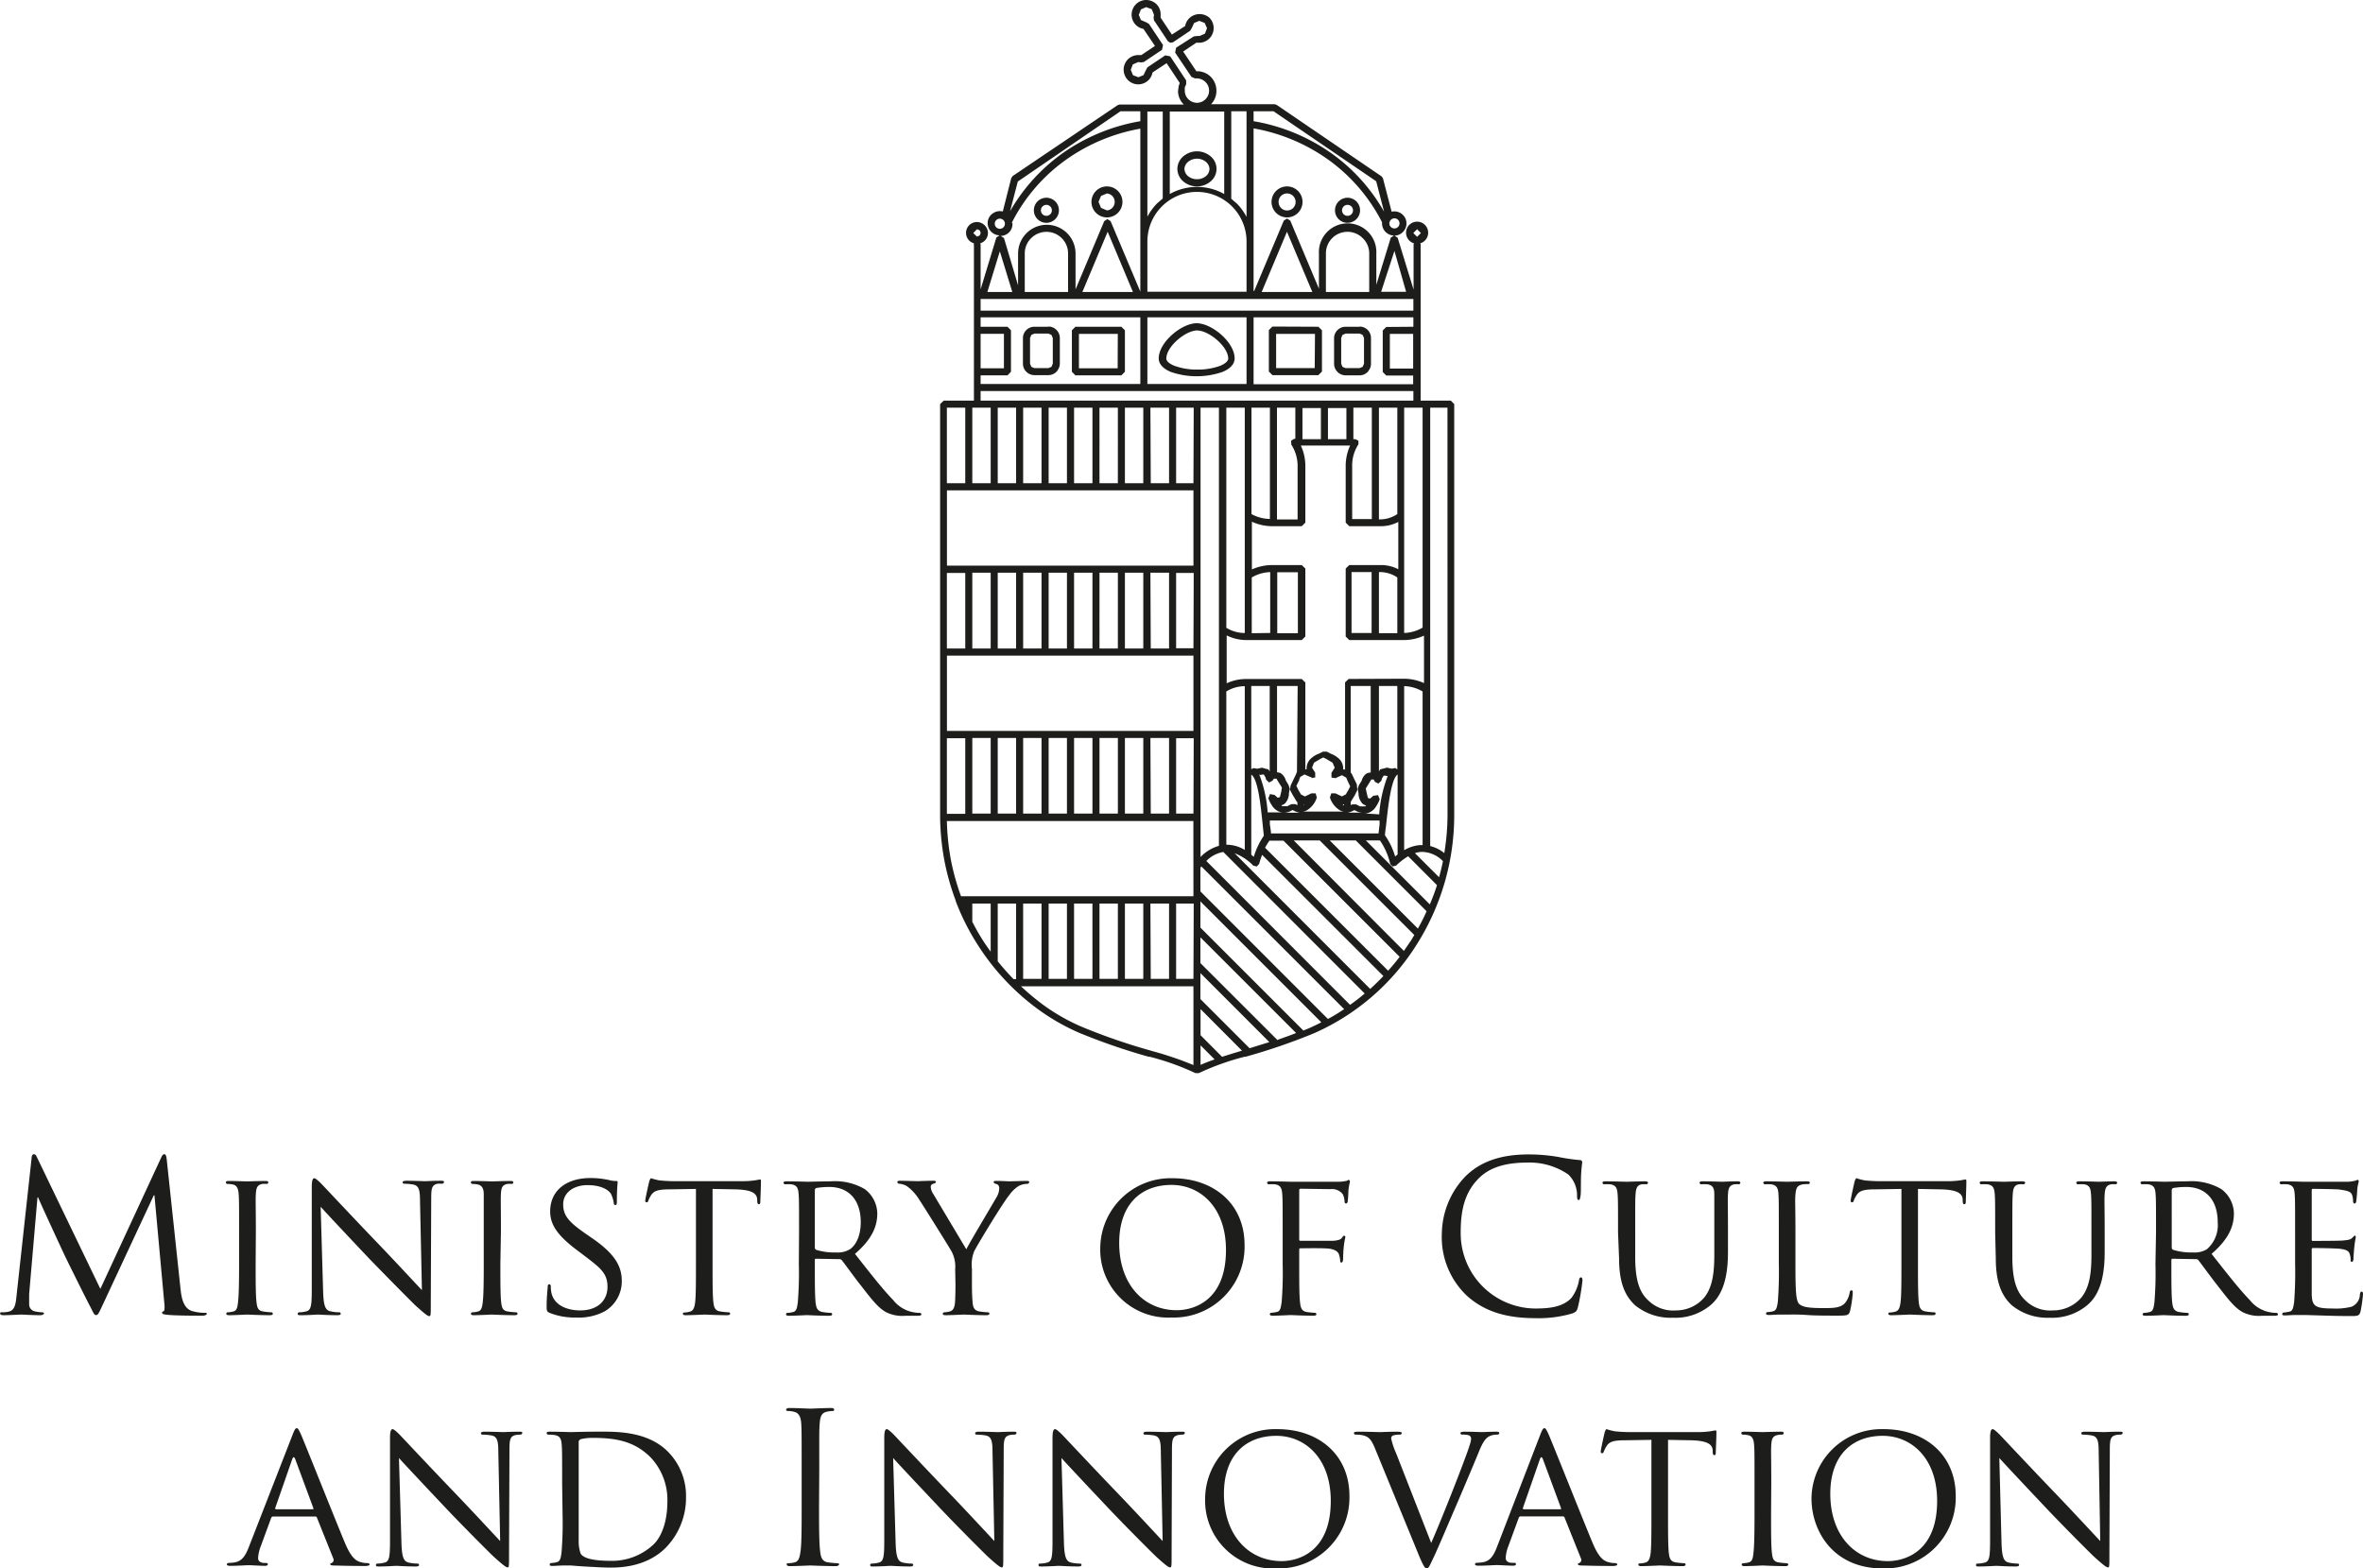 <svg xmlns="http://www.w3.org/2000/svg" viewBox="0 0 335.53 222.72"><g id="Layer_2" data-name="Layer 2"><path d="M206,56.89h-4.28V34.8a.55.55,0,0,0-.05-.25,1.57,1.57,0,1,0-.9,0,.63.63,0,0,0-.05.26v6.32l-2.26-7.36-.44-.31a1.74,1.74,0,0,0,1.69-1.73,1.71,1.71,0,0,0-.79-1.44,1.73,1.73,0,0,0-1.32-.23l-1.23-4.74-.19-.27L181.27,14.89,181,14.8H171.9l.06,0a2.71,2.71,0,0,0,.76-2,2.76,2.76,0,0,0-.84-1.93,2.7,2.7,0,0,0-2-.75h0L168,7.32l1.86-1.25.11,0,.36,0a2.08,2.08,0,0,0,2-2.13,2.09,2.09,0,0,0-.64-1.46A2.18,2.18,0,0,0,170.27,2a2.11,2.11,0,0,0-1.4.59,2,2,0,0,0-.58,1.1L166.4,4.91l-1.6-2.4,0-.11,0-.37A2,2,0,0,0,164.2.58,2.13,2.13,0,0,0,162.72,0a2.05,2.05,0,0,0-1.46.64,2.12,2.12,0,0,0-.58,1.49,2.09,2.09,0,0,0,.59,1.4,2,2,0,0,0,1.09.57L164,6.52l-1.94,1.3-.11,0-.36,0a2.12,2.12,0,0,0-1.46.63,2.09,2.09,0,0,0-.58,1.49,2.13,2.13,0,0,0,.64,1.46,2.09,2.09,0,0,0,1.49.58,2.12,2.12,0,0,0,1.39-.59,2.07,2.07,0,0,0,.58-1.1l2-1.32,1.87,2.82-.15.4-.1.77a2.71,2.71,0,0,0,.82,1.88h-9.11l-.28.09L143.79,25l-.2.29-1.2,4.74a1.72,1.72,0,0,0-1.34.22,1.67,1.67,0,0,0-.81,1.44,1.74,1.74,0,0,0,1.7,1.73l-.46.3-2.24,7.37V34.8a.55.55,0,0,0-.05-.25,1.62,1.62,0,0,0,.63-.37,1.52,1.52,0,0,0,0-2.18,1.54,1.54,0,1,0-1.53,2.55.55.55,0,0,0,0,.25V56.89H134l-.51.49v58.69l0,.13,0-.09a36,36,0,0,0,.59,6,35.07,35.07,0,0,0,1.62,5.77l0,.06a33.19,33.19,0,0,0,3.21,6.35,33.67,33.67,0,0,0,4.46,5.56,33.2,33.2,0,0,0,4.71,3.95,30.23,30.23,0,0,0,5.23,2.89,89.09,89.09,0,0,0,9.79,3.37l.15,0a36.79,36.79,0,0,1,6.49,2.32h.49a36.94,36.94,0,0,1,6.48-2.32l.15,0a85.63,85.63,0,0,0,9.8-3.37,32.86,32.86,0,0,0,14.47-12.51,34.35,34.35,0,0,0,5.36-18.54V57.38Zm-5.32-23.8.54-.54.54.54-.54.54ZM202,57.89V89.12a5.43,5.43,0,0,1-2.62.76v-8.1l0-.06V73.23l0-.08V57.89Zm-22.71,59.22c.06.56.12,1.12.17,1.56a10.57,10.57,0,0,0-1.43,3l-.36-.3V110c1,.61,1.38,4.81,1.62,7.08m-1.62-7.86V97.41h2.62v12.13l-.19-.28-.94-.25-.22.06-.44.09-.51-.09Zm1.25.83.36-.07h0l.17,0,.24.4.09.33.42.4.52-.26,0-.07,0,0,.16-.16-.11,0,.12-.05h.07l.23,0,.05,0,.3.49.48.77-.07.42v.09l-.21.85-.32.09-.45-.4-.64-.12-.23.59a4.19,4.19,0,0,0,.49,1,2.2,2.2,0,0,0,1,.89,1.68,1.68,0,0,0,.63.12h-2.22a18.49,18.49,0,0,0-1.21-5.43m1.72,0h0l0,0Zm.37.56.17-.08-.05,0Zm5.29,0,.58-.09,0-.67-.45-.72.28-.71.86-.51h0l.46-.23.46.23.87.52.29.71-.46.73,0,.66.66.1-.18,0h.11l.08-.06.82-.37.61.35.16.39,0,0,.4.85-.28.55v0l0,0-.35.59-.55.28-.91-.43h-.6l-.19.58a3.26,3.26,0,0,0,1.46,1.85,1.84,1.84,0,0,0,.49.15h-5.75a1.77,1.77,0,0,0,.48-.15,3.19,3.19,0,0,0,1.46-1.85l-.17-.58h-.61l-.91.44-.55-.28-.37-.63-.29-.59.4-.83,0-.09.15-.36.6-.35.83.37h0l.08,0h.11Zm6.49.88-.38-.77-.36-.76-.13-.14V97.41h2.84v12.28l-.46.08-.15.09a1.73,1.73,0,0,0-.67,1l-.4.64-.17.51.12.63a2.11,2.11,0,0,0,.6,1.51,1.37,1.37,0,0,0,.49.23l-.15.13-.71,0-.58-.29h-.55l-.21.11v-.46h0l.56-.9.38-.77Zm-.38,3.65.51.25a2.38,2.38,0,0,0,.71.13h-2.18a2.71,2.71,0,0,0,1-.38m-1.49-.82v.16l-.08,0-.1-.11Zm-5.69.13v-.11h.09Zm-.62,1.07h-2.18a2.32,2.32,0,0,0,.7-.13l.51-.25a2.75,2.75,0,0,0,1,.38m-.39-5.8L184,110l-.35.73-.39.81-.09.62.4.75.54.9.11.11v.42l-.28-.15h-.58l-.56.29-.72,0-.14-.13a1.55,1.55,0,0,0,.49-.23,2.11,2.11,0,0,0,.59-1.5l.12-.64-.19-.54-.37-.61a1.81,1.81,0,0,0-.68-1l-.12-.08h0l-.45-.09V97.41h2.93ZM181,113.63h0Zm14.89,2.88,0,.34v.21c-.06.51-.1.93-.15,1.29H180.47c0-.35-.09-.76-.16-1.35l0-.34,0-.15Zm-2.12-1a1.73,1.73,0,0,0,.64-.12,2.18,2.18,0,0,0,1-.9,4.2,4.2,0,0,0,.5-1l-.24-.58L195,113l-.45.4-.32-.09-.2-.85-.1-.5.49-.78.3-.49,0,0,.23,0h.09l.1.05-.11,0,.17.17,0,.1.52.26.42-.4.09-.33.24-.4.16,0h.06l.35.07a18.51,18.51,0,0,0-1.2,5.43Zm1.7-5.45v0h0Zm1.36,7c.24-2.27.68-6.46,1.62-7.08v11.35l-.35.29a10.2,10.2,0,0,0-1.44-3c0-.41.1-.9.17-1.56m1.3-8-.52.09-.43-.09-.2-.06-1,.25-.18.28V97.41h2.61v11.85Zm-6.63-12.65-.51.49v12.37l-.22,0h-.06v0a1.85,1.85,0,0,0-.53-1.48,3.48,3.48,0,0,0-1.21-.76h0l-.59-.3h-.52l-.58.29,0,0a3.45,3.45,0,0,0-1.21.76,1.92,1.92,0,0,0-.54,1.47v0h-.18V96.91l-.51-.49h-7.83a6.46,6.46,0,0,0-2.83.61v-6.8a6.38,6.38,0,0,0,2.83.66h7.83l.51-.5V80.73l-.51-.49h-4.08a7.07,7.07,0,0,0-3,.62V74.08a6.89,6.89,0,0,0,3,.64h4.08l.51-.51V66.27a6.88,6.88,0,0,0-.64-3h7a7,7,0,0,0-.63,3v7.94l.51.51h4.37a5.3,5.3,0,0,0,2.59-.61v6.72a5.41,5.41,0,0,0-2.59-.59h-4.37l-.51.49v9.66l.51.5h7.61a7,7,0,0,0,3-.63V97a7,7,0,0,0-3-.62Zm-14.75,1v23.28a5,5,0,0,0-2.62-.74V98.19a5,5,0,0,1,2.62-.75m-2.62-8.32V57.89h2.62v32a5.13,5.13,0,0,1-2.62-.74m3.61.77V82a5.49,5.49,0,0,1,2.62-.76v8.64Zm3.62-8.66h2.93v8.66h-2.93ZM177.7,73V57.89h2.62v15.8A5.63,5.63,0,0,1,177.7,73m5.66-9.86a5.57,5.57,0,0,1,.89,3.18v7.44h-2.93V57.89h2.61v4.42h-.16l-.44.27Zm1.58-5.2h2.62v4.42h-2.62Zm3.62,0h2.62v4.42h-2.62Zm3.87,4.42h-.26V57.89h2.62V73.71H192V66.27a5.52,5.52,0,0,1,.89-3.18l0-.51Zm3.37,11.4V57.89h2.61V73a4.4,4.4,0,0,1-2.58.75ZM198.41,82v7.91H195.8V81.24h0a4.35,4.35,0,0,1,2.58.74m-3.62,7.91h-2.85V81.23h2.85Zm4.62,7.54a5.43,5.43,0,0,1,2.62.76V120h-.32a5.23,5.23,0,0,0-2.3.73Zm-2.54-51-.5.5v5.89l.5.51h3.82v1.23H178V45.06h22.69V46.4Zm3.82,5.9h-3.31V47.41h3.31Zm-1-10.89h-3.55L198,35.63ZM198,31a.72.72,0,1,1,0,1.44.72.72,0,0,1-.72-.72A.74.74,0,0,1,198,31M178,15.8h2.83l14.58,9.94,1.12,4.32a25.72,25.72,0,0,0-7.35-8.2A26.92,26.92,0,0,0,178,17.21Zm10.6,6.87a24.73,24.73,0,0,1,7.64,8.89v.16a1.74,1.74,0,0,0,1.7,1.73l-.46.3-2.05,6.69V36a4.08,4.08,0,1,0-8.15,0V41l-4.07-9.67-.46-.3-.46.3-4.21,10H178V18.23a26,26,0,0,1,10.6,4.44M194.42,36v5.46h-6.15V36a3.06,3.06,0,0,1,5.24-2.17,3,3,0,0,1,.91,2.17m-8.08,5.46h-7.19l3.59-8.55ZM174.83,15.8H177v15a8,8,0,0,0-1.35-1.87l-.82-.71Zm-5.08-5.68ZM166.16,8l-.7-.14-2.54,1.71-.22.41-.33.69-.73.3-.76-.29-.32-.76.29-.77.75-.33h.19l.18.05.44-.06L165,7.07l.14-.68-2-3-.38-.22L162,2.84l-.3-.73.3-.77.75-.33.78.29.32.76v.2l-.05.17.05.44,2,3,.32.2.38-.06L169,4.36l.23-.4.33-.7.73-.3.77.3.33.75-.3.77-.75.33h-.2l-.18,0-.45.06L167,6.77l-.14.69,2.32,3.46.5.21h.22a1.78,1.78,0,0,1,1.24.49,1.7,1.7,0,0,1,.54,1.22A1.74,1.74,0,0,1,170,14.6a1.77,1.77,0,0,1-1.24-.49,1.69,1.69,0,0,1-.53-1.21l0-.49.2-.45,0-.54Zm-.06,7.84h7.73V27.55a7.9,7.9,0,0,0-7.73,0Zm-3.18,0h2.18V28.19l-.82.71a8.37,8.37,0,0,0-1.36,1.87Zm0,18.45a7,7,0,0,1,14.08,0v7.14H162.92Zm-18.4-8.51L159.1,15.8h2.82v1.41a27,27,0,0,0-11.18,4.65A26,26,0,0,0,143.42,30Zm-.86,5.87a24.61,24.61,0,0,1,7.67-8.94,26.09,26.09,0,0,1,10.59-4.44V41.41h0l-4.22-10-.46-.3-.45.3-4.07,9.68V36a4.08,4.08,0,1,0-8.16,0v4.52l-2-6.71-.46-.31a1.74,1.74,0,0,0,1.28-.61,1.7,1.7,0,0,0,.38-1.23m17.11,9.8h-7.18l3.59-8.55ZM151.66,36v5.46h-6.15V36a3,3,0,0,1,.9-2.17A3.07,3.07,0,0,1,151.66,36m-10.41-4.23a.72.72,0,1,1,.72.72.72.72,0,0,1-.72-.72m.72,3.92,1.77,5.77H140.2Zm-2.73,6.77h61.45v1.65H139.24ZM177,54.53H162.92V45.06H177ZM139.24,47.4h3.31v4.9h-3.31Zm0,5.9h3.82l.49-.51V46.9l-.49-.5h-3.82V45.06h22.68v9.47H139.24Zm-1.05-20.21.54-.54.37.15,0,0,.16.37-.16.38h0l-.38.15Zm-.13,24.8h2.61V68.62h-2.61Zm-3.61,0h2.61V68.62h-2.61Zm0,23.47h2.61V92.09h-2.61Zm0,23.47h2.61v10.74h-2.61Zm6.22,30.31c-.32-.45-.65-.9-.94-1.35a30.64,30.64,0,0,1-1.67-2.9v-2.58h2.61Zm3.61,3.9h-.36c-.8-.82-1.55-1.67-2.25-2.54v-8.19h2.61Zm25.18,12.2a47.68,47.68,0,0,0-5.9-2l-.19-.06h0a86.38,86.38,0,0,1-9.69-3.34,28.19,28.19,0,0,1-5.05-2.79,33.32,33.32,0,0,1-3.66-3h24.49Zm-24.18-22.93h2.61V139h-2.61Zm3.62,0h2.6V139h-2.6Zm3.61,0h2.61V139h-2.61Zm3.61,0h2.61V139h-2.61Zm3.61,0h2.61V139h-2.61Zm3.62,0H166V139h-2.6ZM169.46,139H167V128.31h2.5Zm0-11.73h-33A33.93,33.93,0,0,1,135,122a34.81,34.81,0,0,1-.55-5.41h35Zm-31.4-22.48h2.61v10.74h-2.61Zm3.61,0h2.61v10.74h-2.61Zm3.61,0h2.61v10.74h-2.61Zm3.62,0h2.6v10.74h-2.6Zm3.61,0h2.61v10.74h-2.61Zm3.61,0h2.61v10.74h-2.61Zm3.61,0h2.61v10.74h-2.61Zm3.62,0H166v10.74h-2.6Zm6.11,10.74H167V104.83h2.5Zm0-11.74h-35V93.1h35Zm-31.4-22.47h2.61V92.09h-2.61Zm3.61,0h2.61V92.09h-2.61Zm3.61,0h2.61V92.09h-2.61Zm3.62,0h2.6V92.09h-2.6Zm3.61,0h2.61V92.09h-2.61Zm3.61,0h2.61V92.09h-2.61Zm3.61,0h2.61V92.09h-2.61Zm3.62,0H166V92.09h-2.6Zm6.11,10.73H167V81.36h2.5Zm0-11.73h-35V69.63h35ZM141.67,57.89h2.61V68.62h-2.61Zm3.61,0h2.61V68.62h-2.61Zm3.62,0h2.6V68.62h-2.6Zm3.61,0h2.61V68.62h-2.61Zm3.61,0h2.61V68.62h-2.61Zm3.61,0h2.61V68.62h-2.61Zm3.62,0H166V68.62h-2.6Zm6.11,10.73H167V57.89h2.5ZM139.24,55.53h61.45v1.36H139.24Zm33.84,2.36v62.22a5.75,5.75,0,0,0-2.61,1.59V57.89Zm-2.61,93.33v-2.78l2,2a21.14,21.14,0,0,0-2,.78m5.8-2c-.9.27-1.83.55-2.74.85L170.47,147v-3.71l5.88,5.9Zm1.18-.35-7-7v-3.69l9.79,9.8-2.81.87m3.89-1.23-10.87-10.86V133.1l13.59,13.59c-.79.32-1.67.62-2.72,1m4.91-1.83-1.16.48-14.62-14.62V128l17.17,17.17c-.46.24-.93.47-1.39.67m2.32-1.15-18.1-18.11v-3.37l.14-.17,20.27,20.26c-.76.5-1.53,1-2.31,1.39m3.15-2-20.41-20.43a4.47,4.47,0,0,1,2.41-1.28l20.08,20.1c-.69.58-1.38,1.12-2.08,1.61m2.84-2.28L175.3,121.16a7.32,7.32,0,0,1,2.66,1.76l.49.12.34-.36a13,13,0,0,1,.42-1.29l17.22,17.21c-.58.61-1.21,1.23-1.87,1.83m2.55-2.58-17.48-17.47a9.52,9.52,0,0,1,.62-1h2l16.49,16.49c-.53.7-1.09,1.37-1.66,2m3.16-4.16c-.3.46-.61.9-.9,1.32L183.7,119.34h3.69l13.43,13.43c-.18.31-.36.62-.55.92m1.06-1.83-12.52-12.52h3.7l10.06,10.06c-.37.83-.79,1.66-1.24,2.46M203,128.4l-9.06-9.06h2a9.64,9.64,0,0,1,1.46,3.34l.34.36.49-.12a9.62,9.62,0,0,1,1.72-1.33l4.09,4.1c-.28.92-.63,1.82-1,2.71m1.3-3.83-3.43-3.42a3.41,3.41,0,0,1,.91-.18,4.22,4.22,0,0,1,3.07,1.32c-.15.75-.34,1.51-.55,2.28m1.2-8.88a34.07,34.07,0,0,1-.46,5.45,5.14,5.14,0,0,0-2-1V57.89h2.45ZM193.06,46.4h-2a1.61,1.61,0,0,0-1.14.47,1.6,1.6,0,0,0-.49,1.16v3.64a1.66,1.66,0,0,0,1.63,1.63h2a1.57,1.57,0,0,0,1.13-.48l.1-.08v-.06a1.56,1.56,0,0,0,.38-1V48a1.62,1.62,0,0,0-1.61-1.63m.62,5.27-.19.45-.43.18h-2l-.44-.18-.18-.45V48l.18-.44.44-.19h2l.43.19.19.44Zm-13-5.27-.51.5v5.89l.51.51h6.52l.51-.51V46.9l-.51-.5Zm6,5.9H181.2V47.41h5.52Zm-20.44.54a11.23,11.23,0,0,0,7.36,0c1.11-.46,1.71-1.14,1.71-1.91,0-2.32-3.26-5-5.39-5s-5.39,2.69-5.39,5c0,.77.61,1.45,1.71,1.91M170,46.93c1.63,0,4.4,2.26,4.4,4,0,.33-.4.69-1.1,1a9.28,9.28,0,0,1-3.3.55,9.13,9.13,0,0,1-3.3-.56c-.69-.29-1.09-.65-1.09-1,0-1.74,2.77-4,4.39-4M152.7,46.4l-.5.5v5.89l.5.51h6.53l.5-.51V46.9l-.5-.5Zm6,5.9H153.2V47.41h5.52Zm-9.86-5.9h-2A1.62,1.62,0,0,0,145.25,48v3.64a1.6,1.6,0,0,0,.48,1.15,1.64,1.64,0,0,0,1.14.48h2a1.64,1.64,0,0,0,1.14-.48l.1-.08v-.06a1.6,1.6,0,0,0,.38-1V48a1.62,1.62,0,0,0-.48-1.15,1.58,1.58,0,0,0-1.14-.48m.62,5.27-.19.45-.43.18h-2l-.43-.18-.18-.45V48l.18-.44.43-.19h2l.43.19.19.44ZM171.9,25.76a2.31,2.31,0,0,0,0-3.56,3,3,0,0,0-3.88,0,2.37,2.37,0,0,0-.84,1.78,2.34,2.34,0,0,0,.84,1.78,3,3,0,0,0,3.88,0M168.18,24a1.36,1.36,0,0,1,.5-1,2,2,0,0,1,2.57,0,1.38,1.38,0,0,1,.49,1,1.42,1.42,0,0,1-.49,1,2,2,0,0,1-1.29.45,2,2,0,0,1-1.28-.45,1.42,1.42,0,0,1-.5-1m14.57,6.87a2.2,2.2,0,0,0,0-4.4,2.2,2.2,0,1,0,0,4.4m0-3.4a1.21,1.21,0,1,1-1.2,1.2,1.2,1.2,0,0,1,1.2-1.2m8.59,4.17a1.78,1.78,0,1,0-1.78-1.78,1.77,1.77,0,0,0,1.78,1.78m0-2.55a.78.78,0,1,1-.78.77.78.78,0,0,1,.78-.77m-34.16,1.78a2.2,2.2,0,0,0,0-4.4,2.2,2.2,0,0,0,0,4.4m-.84-3.05.84-.35a1.21,1.21,0,0,1,0,2.41l-.84-.36-.36-.85Zm-7.76,3.82a1.78,1.78,0,1,0-1.78-1.78,1.78,1.78,0,0,0,1.78,1.78m0-2.55a.78.78,0,1,1-.78.77.78.78,0,0,1,.78-.77" transform="translate(0 0)" style="fill:#1d1d1b"/><path d="M25.63,183c.12,1.07.33,2.73,1.59,3.15a6.26,6.26,0,0,0,1.91.27c.15,0,.23,0,.23.14s-.26.27-.61.27c-.65,0-3.82,0-4.91-.12-.68-.06-.82-.15-.82-.29s.05-.18.2-.21.18-.54.12-1.07l-1.41-15.41h-.09l-7.2,15.44c-.62,1.31-.71,1.57-1,1.57s-.35-.29-.91-1.36c-.77-1.46-3.3-6.59-3.44-6.89-.27-.54-3.56-7.66-3.88-8.46H5.32L4.14,183.76c0,.48,0,1,0,1.52a1,1,0,0,0,.76.92,5.31,5.31,0,0,0,1.12.15c.11,0,.23.06.23.15s-.17.26-.53.26c-1.09,0-2.5-.09-2.73-.09s-1.68.09-2.47.09c-.29,0-.5-.06-.5-.26s.15-.15.29-.15a3.78,3.78,0,0,0,.89-.09c1-.18,1.05-1.34,1.17-2.47l2.12-19.36c0-.32.14-.53.32-.53s.3.12.44.44l9,18.68,8.64-18.65c.12-.26.23-.47.44-.47s.29.24.35.8Z" transform="translate(0 0)" style="fill:#1d1d1b"/><path d="M36.3,179.43c0,2.43,0,4.42.12,5.46.09.74.18,1.22.94,1.34a10.22,10.22,0,0,0,1.18.12.2.2,0,0,1,.2.2c0,.12-.12.21-.41.21-1.44,0-3.12-.09-3.23-.09s-1.77.09-2.56.09c-.26,0-.41-.06-.41-.21a.2.2,0,0,1,.2-.2,3.69,3.69,0,0,0,.8-.12c.5-.12.59-.6.67-1.34.12-1,.15-3,.15-5.46V175c0-3.92,0-4.63-.06-5.43s-.26-1.25-.82-1.37a4.45,4.45,0,0,0-.79-.08.23.23,0,0,1-.21-.21c0-.15.12-.21.41-.21.85,0,2.47.06,2.62.06s1.79-.06,2.58-.06c.3,0,.42.06.42.21a.25.25,0,0,1-.21.21,3.42,3.42,0,0,0-.65,0c-.7.15-.85.51-.91,1.4s0,1.51,0,5.43Z" transform="translate(0 0)" style="fill:#1d1d1b"/><path d="M45.88,183.32c.06,2.08.3,2.7,1,2.88a6,6,0,0,0,1.3.15.19.19,0,0,1,.2.2c0,.15-.17.21-.47.21-1.47,0-2.5-.09-2.73-.09s-1.32.09-2.5.09c-.26,0-.41,0-.41-.21a.2.2,0,0,1,.21-.2,4,4,0,0,0,1.05-.15c.65-.18.74-.86.74-3.15V168.59c0-1,.14-1.28.35-1.28s.74.51,1,.78c.41.41,4.17,4.45,8.17,8.61,2.56,2.67,5.32,5.67,6.12,6.5l-.27-12.65c0-1.63-.18-2.2-1-2.35a7.85,7.85,0,0,0-1.26-.11c-.18,0-.21-.15-.21-.24s.21-.18.5-.18c1.18,0,2.41.06,2.71.06s1.14-.06,2.2-.06c.26,0,.47,0,.47.18a.29.29,0,0,1-.29.24,3.42,3.42,0,0,0-.62,0c-.85.18-.91.69-.91,2.2l-.06,14.79c0,1.66,0,1.81-.21,1.81s-.53-.21-2-1.54c-.26-.24-4-4-6.73-6.83-3-3.18-5.91-6.27-6.7-7.16Z" transform="translate(0 0)" style="fill:#1d1d1b"/><path d="M71.05,179.43c0,2.43,0,4.42.11,5.46.09.74.18,1.22.94,1.34a10.67,10.67,0,0,0,1.18.12.2.2,0,0,1,.21.2c0,.12-.12.21-.42.21-1.44,0-3.11-.09-3.23-.09s-1.76.09-2.56.09c-.26,0-.41-.06-.41-.21a.2.2,0,0,1,.21-.2,3.6,3.6,0,0,0,.79-.12c.5-.12.59-.6.68-1.34.12-1,.14-3,.14-5.46V175c0-3.92,0-4.63,0-5.43s-.27-1.25-.83-1.37a4.28,4.28,0,0,0-.79-.08.23.23,0,0,1-.21-.21c0-.15.12-.21.41-.21.86,0,2.47.06,2.62.06s1.79-.06,2.59-.06c.29,0,.41.06.41.21a.25.25,0,0,1-.21.21,3.33,3.33,0,0,0-.64,0c-.71.15-.86.51-.91,1.4s0,1.51,0,5.43Z" transform="translate(0 0)" style="fill:#1d1d1b"/><path d="M78,186.41c-.35-.18-.38-.27-.38-.95,0-1.25.12-2.26.15-2.68,0-.26.06-.41.2-.41s.24.09.24.29a3.83,3.83,0,0,0,.09.93c.41,1.84,2.35,2.49,4.08,2.49,2.56,0,3.88-1.46,3.88-3.36s-1-2.67-3.26-4.39l-1.18-.89c-2.79-2.11-3.7-3.65-3.7-5.41,0-3,2.32-4.75,5.73-4.75a12.34,12.34,0,0,1,2.68.3,3.27,3.27,0,0,0,.91.12c.2,0,.26,0,.26.18s-.11,1-.11,2.67c0,.39,0,.56-.21.56s-.21-.11-.23-.32a4.65,4.65,0,0,0-.39-1.25c-.17-.3-1-1.25-3.35-1.25-1.88,0-3.44,1-3.44,2.73,0,1.61.8,2.53,3.35,4.28l.74.51c3.14,2.16,4.23,3.91,4.23,6.08a4.94,4.94,0,0,1-2.41,4.31,7.88,7.88,0,0,1-4.11.89A9.53,9.53,0,0,1,78,186.41Z" transform="translate(0 0)" style="fill:#1d1d1b"/><path d="M101.18,179.43c0,2.43,0,4.42.11,5.46.09.74.21,1.22,1,1.34a9.61,9.61,0,0,0,1.18.12.18.18,0,0,1,.2.2c0,.12-.11.21-.41.21-1.41,0-3.05-.09-3.2-.09s-1.91.09-2.68.09c-.29,0-.41-.06-.41-.21s.06-.17.21-.17a3.34,3.34,0,0,0,.76-.12c.53-.12.68-.63.77-1.37.11-1,.11-3,.11-5.46v-10.6l-3.73.06c-1.62,0-2.23.21-2.62.8a4.22,4.22,0,0,0-.41.8c-.06.21-.14.24-.26.24a.2.2,0,0,1-.18-.21c0-.27.5-2.52.56-2.73s.18-.48.27-.48a8.57,8.57,0,0,0,1.14.3c.74.09,1.74.12,2,.12h9.76a12.58,12.58,0,0,0,1.85-.12c.38-.06.62-.12.74-.12s.11.15.11.3c0,.77-.09,2.58-.09,2.88s-.11.33-.23.33-.18-.09-.21-.45l0-.27c-.08-.77-.64-1.33-3.11-1.39l-3.23-.06Z" transform="translate(0 0)" style="fill:#1d1d1b"/><path d="M113.46,175c0-3.92,0-4.63-.06-5.43s-.2-1.28-1.06-1.4a8,8,0,0,0-.88,0,.24.24,0,0,1-.2-.21c0-.15.11-.21.41-.21,1.17,0,2.91.06,3.06.06s2.44-.06,3.23-.06a8.39,8.39,0,0,1,4.82,1.1,4.41,4.41,0,0,1,1.79,3.44c0,1.87-.76,3.68-3.17,5.76,2.11,2.68,3.91,5,5.41,6.54a4.74,4.74,0,0,0,2.88,1.75,4.64,4.64,0,0,0,.91.09.22.22,0,0,1,.23.2c0,.15-.14.21-.61.21H128.6a5.21,5.21,0,0,1-2.76-.5c-1.12-.6-2.06-1.81-3.53-3.71-1.09-1.37-2.23-3-2.79-3.69a.42.42,0,0,0-.36-.14l-3.29-.06c-.12,0-.17.06-.17.2v.6c0,2.43,0,4.39.11,5.43.09.74.24,1.22,1,1.34a9.19,9.19,0,0,0,1.15.12.18.18,0,0,1,.2.2c0,.12-.11.21-.41.21-1.41,0-3-.09-3.17-.09s-1.77.09-2.56.09c-.26,0-.41-.06-.41-.21a.2.2,0,0,1,.2-.2,3.69,3.69,0,0,0,.8-.12c.5-.12.56-.6.67-1.34a51,51,0,0,0,.15-5.46Zm2.24,2.14a.37.37,0,0,0,.17.33,8.67,8.67,0,0,0,2.85.38,3.35,3.35,0,0,0,1.94-.44c.89-.59,1.56-1.93,1.56-3.86,0-3.15-1.7-5-4.47-5a11.13,11.13,0,0,0-1.85.15.32.32,0,0,0-.2.3Z" transform="translate(0 0)" style="fill:#1d1d1b"/><path d="M135.63,180.2a4.53,4.53,0,0,0-.56-2.58c-.21-.39-3.71-6-4.59-7.34a6.61,6.61,0,0,0-1.7-1.84,2.53,2.53,0,0,0-1.09-.35.26.26,0,0,1-.27-.24c0-.12.09-.18.33-.18.5,0,2.44.06,2.55.06s1.24-.06,2.24-.06c.29,0,.35.06.35.18s-.17.18-.41.26a.43.43,0,0,0-.32.42,2,2,0,0,0,.35,1l4.7,7.87c.53-1.07,3.77-6.47,4.24-7.31a2.7,2.7,0,0,0,.44-1.3c0-.36-.12-.57-.42-.66s-.38-.17-.38-.29.15-.15.41-.15c.68,0,1.59.06,1.8.06s2-.06,2.53-.06c.17,0,.32.06.32.15a.3.3,0,0,1-.32.27,2.57,2.57,0,0,0-1.21.32,4.62,4.62,0,0,0-1.29,1.25c-.86,1-4.5,7-5,8a5.09,5.09,0,0,0-.32,2.52v2.17c0,.41,0,1.48.09,2.52.05.74.23,1.22,1,1.34a9.81,9.81,0,0,0,1.18.12.2.2,0,0,1,.21.2c0,.12-.15.21-.42.21-1.44,0-3.11-.09-3.26-.09s-1.76.09-2.53.09c-.29,0-.41-.06-.41-.21a.2.2,0,0,1,.21-.2,3.34,3.34,0,0,0,.76-.12c.53-.12.71-.6.77-1.34.06-1,.06-2.11.06-2.52Z" transform="translate(0 0)" style="fill:#1d1d1b"/><path d="M166.49,167.31c5.82,0,10.23,3.6,10.23,9.48a10.06,10.06,0,0,1-10.38,10.3,9.64,9.64,0,0,1-10.11-9.92A10,10,0,0,1,166.49,167.31Zm.59,18.74c2.32,0,7-1.25,7-8.55,0-6.06-3.64-9.24-7.73-9.24-4.32,0-7.43,2.74-7.43,8.23C158.91,182.37,162.4,186.05,167.08,186.05Z" transform="translate(0 0)" style="fill:#1d1d1b"/><path d="M182.13,175c0-3.92,0-4.63-.06-5.43s-.21-1.28-1.06-1.4a8.18,8.18,0,0,0-.88,0,.25.25,0,0,1-.21-.21c0-.15.12-.21.41-.21,1.18,0,2.8.06,2.94.06.5,0,6.12,0,6.71,0a5.15,5.15,0,0,0,1.17-.12c.15,0,.27-.15.35-.15s.18.12.18.24-.12.47-.21,1.19c0,.23-.05,1.36-.11,1.66,0,.12-.12.27-.24.27s-.2-.12-.2-.3a2.74,2.74,0,0,0-.24-1,1.92,1.92,0,0,0-1.76-.74l-4.24-.06c-.14,0-.2.06-.2.27v6.88c0,.15,0,.24.18.24l3.52,0c.44,0,.83,0,1.18,0,.62-.06,1-.15,1.2-.44s.24-.27.33-.27.14.09.14.21a11.11,11.11,0,0,0-.23,1.39c-.06.51-.09,1.52-.09,1.7s-.06.5-.23.5-.18-.12-.18-.24a3.64,3.64,0,0,0-.18-.92c-.11-.35-.53-.68-1.32-.8s-3.7-.06-4.14-.06c-.15,0-.18.06-.18.24v2c0,2.49,0,4.48.12,5.46.08.74.23,1.22.94,1.34a10.3,10.3,0,0,0,1.17.12.2.2,0,0,1,.21.2c0,.12-.12.21-.41.21-1.44,0-3.12-.09-3.24-.09s-1.76.09-2.55.09c-.27,0-.41-.06-.41-.21a.19.19,0,0,1,.2-.2,6.84,6.84,0,0,0,.79-.12c.5-.09.56-.6.68-1.34a51,51,0,0,0,.15-5.46Z" transform="translate(0 0)" style="fill:#1d1d1b"/><path d="M208.29,184a11.44,11.44,0,0,1-3.56-8.79,11.93,11.93,0,0,1,3.29-8.1c1.77-1.79,4.44-3.18,9-3.18a24.72,24.72,0,0,1,4.26.36,27.22,27.22,0,0,0,3,.44c.32,0,.38.15.38.33s-.09.59-.15,1.66,0,2.61-.08,3.06-.09.62-.27.62-.23-.21-.23-.62a4.11,4.11,0,0,0-1.24-3,9.72,9.72,0,0,0-5.88-1.69c-3.91,0-5.73,1.16-6.76,2.16-2.14,2.08-2.64,4.73-2.64,7.75A10.67,10.67,0,0,0,218,185.81c2.2,0,3.94-.27,5.11-1.48a5.7,5.7,0,0,0,1.09-2.5c.06-.32.12-.44.29-.44s.21.21.21.44a30,30,0,0,1-.65,3.8c-.17.57-.23.63-.76.87a17,17,0,0,1-5.29.68C213.58,187.18,210.61,186.08,208.29,184Z" transform="translate(0 0)" style="fill:#1d1d1b"/><path d="M229.75,175c0-3.92,0-4.63-.06-5.43s-.21-1.28-1.06-1.4a8.33,8.33,0,0,0-.88,0,.25.25,0,0,1-.21-.21c0-.15.12-.21.41-.21,1.18,0,2.74.06,3,.06s1.85-.06,2.62-.06c.29,0,.44.06.44.21a.26.26,0,0,1-.24.21,3.49,3.49,0,0,0-.64,0c-.68.12-.83.57-.89,1.4s-.05,1.51-.05,5.43v3.54c0,3.65.79,5.16,1.91,6.17a5,5,0,0,0,3.85,1.37,5.27,5.27,0,0,0,4-1.78c1.21-1.46,1.47-3.54,1.47-6.12V175c0-3.92,0-4.63,0-5.43s-.18-1.28-1-1.4a8.33,8.33,0,0,0-.88,0,.23.23,0,0,1-.21-.21c0-.15.12-.21.41-.21,1.15,0,2.65.06,2.79.06s1.41-.06,2.18-.06c.29,0,.41.06.41.21a.23.23,0,0,1-.21.21,3.49,3.49,0,0,0-.64,0c-.71.15-.86.57-.91,1.4s0,1.51,0,5.43v2.71c0,2.73-.36,5.79-2.41,7.57a7.79,7.79,0,0,1-5.41,1.84,8,8,0,0,1-5.38-1.78c-1.27-1.19-2.26-2.94-2.26-6.62Z" transform="translate(0 0)" style="fill:#1d1d1b"/><path d="M254.94,179.49c0,3.71.06,5.22.53,5.67s1.41.59,3.43.59c1.36,0,2.5,0,3.12-.77a3.19,3.19,0,0,0,.62-1.42c0-.18.11-.33.26-.33s.18.12.18.38a16.72,16.72,0,0,1-.38,2.53c-.18.59-.27.68-1.65.68-1.85,0-3.29,0-4.5-.09s-2.05-.06-2.82-.06c-.12,0-.56,0-1.06,0s-1.08.06-1.5.06c-.26,0-.41-.06-.41-.21a.2.2,0,0,1,.21-.2,3.6,3.6,0,0,0,.79-.12c.5-.12.56-.6.68-1.34a54.62,54.62,0,0,0,.14-5.46V175c0-3.92,0-4.63-.05-5.43s-.21-1.28-1.06-1.4a8.33,8.33,0,0,0-.88,0,.25.25,0,0,1-.21-.21c0-.15.12-.21.41-.21,1.18,0,2.79.06,2.94.06s2.06-.06,2.85-.06c.27,0,.41.06.41.21a.21.21,0,0,1-.2.18c-.18,0-.56,0-.85.05-.77.15-.92.54-1,1.43s0,1.51,0,5.43Z" transform="translate(0 0)" style="fill:#1d1d1b"/><path d="M272.34,179.43c0,2.43,0,4.42.11,5.46.09.74.21,1.22,1,1.34a9.81,9.81,0,0,0,1.18.12.18.18,0,0,1,.21.2c0,.12-.12.21-.42.21-1.41,0-3.05-.09-3.2-.09s-1.91.09-2.67.09c-.3,0-.42-.06-.42-.21s.06-.17.21-.17a3.34,3.34,0,0,0,.76-.12c.53-.12.68-.63.77-1.37.12-1,.12-3,.12-5.46v-10.6l-3.74.06c-1.61,0-2.23.21-2.61.8a3.89,3.89,0,0,0-.42.8c-.05.21-.14.24-.26.24a.2.2,0,0,1-.18-.21c0-.27.5-2.52.56-2.73s.18-.48.27-.48a8.57,8.57,0,0,0,1.14.3c.74.09,1.74.12,2,.12h9.76a12.58,12.58,0,0,0,1.85-.12c.38-.06.62-.12.74-.12s.11.15.11.3c0,.77-.08,2.58-.08,2.88s-.12.33-.24.33-.18-.09-.2-.45l0-.27c-.09-.77-.65-1.33-3.12-1.39l-3.23-.06Z" transform="translate(0 0)" style="fill:#1d1d1b"/><path d="M283.3,175c0-3.92,0-4.63-.06-5.43s-.2-1.28-1.06-1.4a8,8,0,0,0-.88,0,.24.24,0,0,1-.2-.21c0-.15.11-.21.41-.21,1.17,0,2.73.06,3,.06s1.85-.06,2.61-.06c.3,0,.44.06.44.21a.25.25,0,0,1-.23.21,3.59,3.59,0,0,0-.65,0c-.67.12-.82.57-.88,1.4s-.06,1.51-.06,5.43v3.54c0,3.65.8,5.16,1.91,6.17a5,5,0,0,0,3.85,1.37,5.28,5.28,0,0,0,4-1.78c1.21-1.46,1.47-3.54,1.47-6.12V175c0-3.92,0-4.63-.06-5.43s-.18-1.28-1-1.4a8,8,0,0,0-.88,0,.23.23,0,0,1-.21-.21c0-.15.12-.21.42-.21,1.14,0,2.64.06,2.79.06s1.41-.06,2.17-.06c.3,0,.42.06.42.21a.23.23,0,0,1-.21.21,3.59,3.59,0,0,0-.65,0c-.7.15-.85.57-.91,1.4s0,1.51,0,5.43v2.71c0,2.73-.35,5.79-2.41,7.57a7.79,7.79,0,0,1-5.41,1.84,8,8,0,0,1-5.38-1.78c-1.26-1.19-2.26-2.94-2.26-6.62Z" transform="translate(0 0)" style="fill:#1d1d1b"/><path d="M306.14,175c0-3.92,0-4.63-.06-5.43s-.2-1.28-1.06-1.4a8,8,0,0,0-.88,0,.24.24,0,0,1-.2-.21c0-.15.11-.21.41-.21,1.17,0,2.91.06,3,.06s2.44-.06,3.24-.06a8.41,8.41,0,0,1,4.82,1.1,4.41,4.41,0,0,1,1.79,3.44c0,1.87-.76,3.68-3.17,5.76,2.11,2.68,3.91,5,5.41,6.54a4.74,4.74,0,0,0,2.88,1.75,4.64,4.64,0,0,0,.91.09.23.23,0,0,1,.23.2c0,.15-.14.21-.62.21h-1.61a5.21,5.21,0,0,1-2.76-.5c-1.12-.6-2.06-1.81-3.53-3.71-1.09-1.37-2.24-3-2.79-3.69a.42.42,0,0,0-.36-.14l-3.29-.06c-.12,0-.18.06-.18.2v.6c0,2.43,0,4.39.12,5.43.09.74.24,1.22,1,1.34a9.19,9.19,0,0,0,1.15.12.18.18,0,0,1,.2.2c0,.12-.12.21-.41.21-1.41,0-3.06-.09-3.17-.09s-1.77.09-2.56.09c-.27,0-.41-.06-.41-.21a.2.2,0,0,1,.2-.2,3.69,3.69,0,0,0,.8-.12c.5-.12.56-.6.67-1.34a51,51,0,0,0,.15-5.46Zm2.23,2.14a.38.38,0,0,0,.18.33,8.67,8.67,0,0,0,2.85.38,3.37,3.37,0,0,0,1.94-.44,4.53,4.53,0,0,0,1.56-3.86c0-3.15-1.7-5-4.47-5a11,11,0,0,0-1.85.15.33.33,0,0,0-.21.3Z" transform="translate(0 0)" style="fill:#1d1d1b"/><path d="M325.89,175c0-3.92,0-4.63-.06-5.43s-.2-1.28-1.05-1.4a8.37,8.37,0,0,0-.89,0,.26.26,0,0,1-.2-.21c0-.15.12-.21.41-.21,1.18,0,2.85.06,3,.06s5.58,0,6.17,0,1-.12,1.18-.15a1.45,1.45,0,0,1,.35-.12c.09,0,.12.12.12.24s-.15.47-.21,1.19c0,.23-.09,1.36-.15,1.66,0,.12-.11.27-.23.27s-.21-.12-.21-.33a3,3,0,0,0-.14-.89c-.18-.42-.44-.59-1.86-.77-.44-.06-3.43-.09-3.73-.09-.12,0-.14.09-.14.27v6.85c0,.18,0,.27.14.27.33,0,3.73,0,4.32-.06s1-.09,1.27-.35.29-.33.38-.33.15.06.15.21a13.54,13.54,0,0,0-.21,1.39c-.06.51-.12,1.46-.12,1.64s-.06.47-.23.47-.18-.09-.18-.24a2.24,2.24,0,0,0-.12-.83c-.08-.35-.32-.65-1.32-.77-.7-.09-3.47-.12-3.91-.12-.15,0-.17.09-.17.18v2.11c0,.86,0,3.8,0,4.3.05,1.7.52,2,3.08,2a8.78,8.78,0,0,0,2.59-.26,1.92,1.92,0,0,0,1.17-1.76c.06-.29.12-.38.27-.38s.17.21.17.38a20.55,20.55,0,0,1-.35,2.44c-.17.65-.44.65-1.44.65-1.94,0-3.44-.06-4.5-.09s-1.76-.06-2.14-.06c-.06,0-.56,0-1.12,0s-1.09.06-1.5.06-.41-.06-.41-.21a.2.2,0,0,1,.21-.2,7.18,7.18,0,0,0,.79-.12c.5-.09.56-.6.68-1.34a54.62,54.62,0,0,0,.14-5.46Z" transform="translate(0 0)" style="fill:#1d1d1b"/><path d="M41.52,203.8c.32-.83.44-1,.62-1s.35.36.61.92c.47,1.07,4.62,11.5,6.21,15.33.94,2.25,1.64,2.58,2.2,2.76a3.5,3.5,0,0,0,1,.15c.15,0,.32.06.32.2s-.29.21-.59.21-2.29,0-4.08-.06c-.5,0-.91,0-.91-.18s.06-.11.17-.17a.48.48,0,0,0,.24-.69L45,215.5c-.06-.12-.09-.15-.24-.15h-6a.28.28,0,0,0-.26.21l-1.47,4a5.39,5.39,0,0,0-.38,1.69c0,.51.44.69.88.69h.23c.21,0,.27.09.27.2s-.15.21-.38.21c-.62,0-2-.09-2.32-.09s-1.56.09-2.62.09c-.32,0-.5-.06-.5-.21a.23.23,0,0,1,.23-.2,7.21,7.21,0,0,0,.77-.06c1.17-.15,1.67-1,2.17-2.32Zm2.88,10.52c.12,0,.12-.06.09-.18l-2.56-6.92c-.15-.39-.29-.39-.44,0l-2.41,6.92q0,.18.09.18Z" transform="translate(0 0)" style="fill:#1d1d1b"/><path d="M57,219c.06,2.08.29,2.7,1,2.88a6,6,0,0,0,1.29.15.2.2,0,0,1,.21.2c0,.15-.18.21-.47.21-1.47,0-2.5-.09-2.74-.09s-1.32.09-2.49.09c-.27,0-.42,0-.42-.21a.2.2,0,0,1,.21-.2,4,4,0,0,0,1.06-.15c.64-.18.73-.86.73-3.15V204.22c0-1,.15-1.28.36-1.28s.73.51,1,.78,4.17,4.45,8.17,8.61c2.55,2.67,5.32,5.67,6.11,6.5l-.26-12.65c0-1.63-.18-2.2-1-2.35a7.87,7.87,0,0,0-1.27-.11c-.17,0-.2-.15-.2-.24s.2-.18.5-.18c1.17,0,2.41.06,2.7.06s1.15-.06,2.2-.06c.27,0,.48,0,.48.18a.3.3,0,0,1-.3.24,3.48,3.48,0,0,0-.62.05c-.85.18-.91.69-.91,2.2l-.06,14.79c0,1.66,0,1.81-.2,1.81s-.53-.21-2-1.54c-.27-.24-4-3.95-6.73-6.83-3-3.18-5.91-6.27-6.7-7.16Z" transform="translate(0 0)" style="fill:#1d1d1b"/><path d="M79.82,210.6c0-3.92,0-4.63-.06-5.43s-.2-1.28-1.06-1.4a8,8,0,0,0-.88-.05.24.24,0,0,1-.2-.21c0-.15.11-.21.41-.21,1.17,0,2.85.06,3,.06.3,0,1.94-.06,3.47-.06,2.59,0,7.32-.24,10.38,2.88a8.92,8.92,0,0,1,2.53,6.41,10.16,10.16,0,0,1-2.79,7.1c-1.12,1.16-3.44,2.91-7.85,2.91-1.12,0-2.5-.09-3.62-.15s-2-.15-2.12-.15-.52,0-1,0-1.15.06-1.56.06-.41-.06-.41-.21a.2.2,0,0,1,.2-.2,3.69,3.69,0,0,0,.8-.12c.5-.12.56-.6.67-1.34a51,51,0,0,0,.15-5.46Zm2.35,2.74c0,2.67,0,5,0,5.49a5,5,0,0,0,.29,1.81c.33.48,1.24,1,4.3,1a8.59,8.59,0,0,0,6-2.29c1.35-1.27,2-3.68,2-6A8.79,8.79,0,0,0,92.43,207c-2.44-2.49-5.29-2.82-8.38-2.82a6.82,6.82,0,0,0-1.56.18.45.45,0,0,0-.32.5Z" transform="translate(0 0)" style="fill:#1d1d1b"/><path d="M116.3,213.78c0,2.85,0,5.2.15,6.44.08.87.26,1.52,1.14,1.64a12.59,12.59,0,0,0,1.32.12c.18,0,.24.09.24.17s-.15.24-.47.24c-1.62,0-3.47-.09-3.62-.09s-2,.09-2.88.09c-.32,0-.47-.06-.47-.24s.06-.17.24-.17a4.43,4.43,0,0,0,.88-.12c.59-.12.73-.77.85-1.64.15-1.24.15-3.59.15-6.44v-5.22c0-4.64,0-5.47-.06-6.42s-.35-1.51-1-1.66a3.73,3.73,0,0,0-.91-.12c-.12,0-.24-.06-.24-.18s.15-.24.47-.24c1,0,2.83.09,3,.09s2-.09,2.88-.09c.33,0,.47.06.47.24s-.11.18-.23.18a4.37,4.37,0,0,0-.74.09c-.79.15-1,.65-1.08,1.69s-.06,1.78-.06,6.42Z" transform="translate(0 0)" style="fill:#1d1d1b"/><path d="M127.17,219c.06,2.08.3,2.7,1,2.88a6,6,0,0,0,1.3.15.2.2,0,0,1,.2.2c0,.15-.17.21-.47.21-1.47,0-2.5-.09-2.73-.09s-1.32.09-2.5.09c-.26,0-.41,0-.41-.21a.2.2,0,0,1,.2-.2,4,4,0,0,0,1.06-.15c.65-.18.74-.86.74-3.15V204.22c0-1,.14-1.28.35-1.28s.73.51,1,.78,4.17,4.45,8.17,8.61c2.56,2.67,5.32,5.67,6.11,6.5l-.26-12.65c0-1.63-.18-2.2-1-2.35a7.85,7.85,0,0,0-1.26-.11c-.18,0-.21-.15-.21-.24s.21-.18.5-.18c1.18,0,2.41.06,2.7.06s1.15-.06,2.21-.06c.26,0,.47,0,.47.18a.29.29,0,0,1-.29.24,3.42,3.42,0,0,0-.62.05c-.85.18-.91.69-.91,2.2l-.06,14.79c0,1.66,0,1.81-.21,1.81s-.53-.21-2-1.54c-.26-.24-4-3.95-6.73-6.83-3-3.18-5.91-6.27-6.7-7.16Z" transform="translate(0 0)" style="fill:#1d1d1b"/><path d="M151.07,219c.06,2.08.3,2.7,1,2.88a6,6,0,0,0,1.29.15.2.2,0,0,1,.21.2c0,.15-.18.21-.47.21-1.47,0-2.5-.09-2.73-.09s-1.33.09-2.5.09c-.27,0-.41,0-.41-.21a.19.19,0,0,1,.2-.2,4,4,0,0,0,1.06-.15c.65-.18.73-.86.73-3.15V204.22c0-1,.15-1.28.36-1.28s.73.51,1,.78,4.17,4.45,8.17,8.61c2.56,2.67,5.32,5.67,6.11,6.5l-.26-12.65c0-1.63-.18-2.2-1-2.35a7.87,7.87,0,0,0-1.27-.11c-.17,0-.2-.15-.2-.24s.2-.18.5-.18c1.17,0,2.41.06,2.7.06s1.15-.06,2.21-.06c.26,0,.47,0,.47.18a.3.3,0,0,1-.3.24,3.38,3.38,0,0,0-.61.05c-.86.18-.92.69-.92,2.2l-.05,14.79c0,1.66,0,1.81-.21,1.81s-.53-.21-2-1.54c-.26-.24-4-3.95-6.73-6.83-3-3.18-5.91-6.27-6.7-7.16Z" transform="translate(0 0)" style="fill:#1d1d1b"/><path d="M181.38,202.94c5.82,0,10.23,3.6,10.23,9.48a10.06,10.06,0,0,1-10.38,10.3,9.64,9.64,0,0,1-10.11-9.92A9.94,9.94,0,0,1,181.38,202.94Zm.58,18.74c2.33,0,7-1.25,7-8.55,0-6.06-3.64-9.24-7.73-9.24-4.32,0-7.44,2.74-7.44,8.23C173.79,218,177.29,221.68,182,221.68Z" transform="translate(0 0)" style="fill:#1d1d1b"/><path d="M203.22,219.1c1.5-3.39,4.88-12,5.44-13.81a4.83,4.83,0,0,0,.23-.95.54.54,0,0,0-.35-.54,3.32,3.32,0,0,0-.88-.08c-.15,0-.3-.09-.3-.21s.18-.21.59-.21c1,0,2.21.06,2.53.06.14,0,1.26-.06,2-.06.26,0,.41.06.41.18s-.09.24-.3.24a2.43,2.43,0,0,0-1.23.29c-.35.24-.77.6-1.44,2.32-.29.71-1.56,3.74-2.88,6.83-1.59,3.68-2.74,6.41-3.32,7.66-.71,1.51-.86,1.9-1.12,1.9s-.47-.33-1-1.55l-6.35-15.47c-.59-1.42-.94-1.69-1.79-1.9a5.53,5.53,0,0,0-1-.08.23.23,0,0,1-.21-.24c0-.15.27-.18.68-.18,1.23,0,2.7.06,3,.06s1.41-.06,2.41-.06c.47,0,.7.06.7.18a.24.24,0,0,1-.26.24,3.07,3.07,0,0,0-.94.11.42.42,0,0,0-.3.45,10.79,10.79,0,0,0,.71,2.11Z" transform="translate(0 0)" style="fill:#1d1d1b"/><path d="M218.68,203.8c.32-.83.44-1,.62-1s.35.36.61.92c.47,1.07,4.62,11.5,6.21,15.33.94,2.25,1.64,2.58,2.2,2.76a3.5,3.5,0,0,0,1,.15c.15,0,.32.06.32.2s-.29.21-.59.21-2.29,0-4.08-.06c-.5,0-.91,0-.91-.18s.06-.11.17-.17a.48.48,0,0,0,.24-.69l-2.32-5.79c-.06-.12-.09-.15-.24-.15h-6a.28.28,0,0,0-.26.21l-1.47,4a5.39,5.39,0,0,0-.38,1.69c0,.51.44.69.88.69H215c.2,0,.26.09.26.2s-.15.21-.38.21c-.62,0-2-.09-2.32-.09s-1.56.09-2.62.09c-.32,0-.5-.06-.5-.21a.23.23,0,0,1,.24-.2,7.23,7.23,0,0,0,.76-.06c1.18-.15,1.67-1,2.17-2.32Zm2.88,10.52c.12,0,.12-.06.09-.18l-2.56-6.92c-.15-.39-.29-.39-.44,0l-2.41,6.92q0,.18.09.18Z" transform="translate(0 0)" style="fill:#1d1d1b"/><path d="M236.85,215.06c0,2.43,0,4.42.11,5.46.09.74.21,1.22,1,1.34a9.81,9.81,0,0,0,1.18.12.18.18,0,0,1,.2.2c0,.12-.11.21-.41.21-1.41,0-3.05-.09-3.2-.09s-1.91.09-2.68.09c-.29,0-.41-.06-.41-.21s.06-.17.21-.17a3.34,3.34,0,0,0,.76-.12c.53-.12.68-.63.77-1.37.11-1,.11-3,.11-5.46v-10.6l-3.73.06c-1.62,0-2.23.2-2.62.8a4.22,4.22,0,0,0-.41.8c-.06.21-.14.24-.26.24a.2.2,0,0,1-.18-.21c0-.27.5-2.52.56-2.73s.18-.48.27-.48a8.57,8.57,0,0,0,1.14.3c.74.09,1.74.12,2,.12h9.76a12.58,12.58,0,0,0,1.85-.12c.38-.06.62-.12.74-.12s.11.15.11.3c0,.77-.09,2.58-.09,2.88s-.11.33-.23.33-.18-.09-.21-.45l0-.27c-.08-.77-.64-1.33-3.11-1.39l-3.23-.06Z" transform="translate(0 0)" style="fill:#1d1d1b"/><path d="M251.48,215.06c0,2.43,0,4.42.12,5.46.09.74.18,1.22.94,1.34a10.22,10.22,0,0,0,1.18.12.2.2,0,0,1,.2.2c0,.12-.11.21-.41.21-1.44,0-3.11-.09-3.23-.09s-1.77.09-2.56.09c-.26,0-.41-.06-.41-.21a.2.2,0,0,1,.21-.2,3.69,3.69,0,0,0,.79-.12c.5-.12.59-.6.67-1.34.12-1,.15-3,.15-5.46V210.6c0-3.92,0-4.63-.06-5.43s-.26-1.25-.82-1.37a4.36,4.36,0,0,0-.79-.08.23.23,0,0,1-.21-.21c0-.15.12-.21.41-.21.85,0,2.47.06,2.62.06s1.79-.06,2.59-.06c.29,0,.41.06.41.21a.25.25,0,0,1-.21.21,3.42,3.42,0,0,0-.65.05c-.7.15-.85.51-.91,1.4s0,1.51,0,5.43Z" transform="translate(0 0)" style="fill:#1d1d1b"/><path d="M267.47,202.94c5.82,0,10.23,3.6,10.23,9.48a10.06,10.06,0,0,1-10.37,10.3c-7.09,0-10.11-5.38-10.11-9.92A9.94,9.94,0,0,1,267.47,202.94Zm.59,18.74c2.32,0,7-1.25,7-8.55,0-6.06-3.65-9.24-7.73-9.24-4.32,0-7.44,2.74-7.44,8.23C259.89,218,263.39,221.68,268.06,221.68Z" transform="translate(0 0)" style="fill:#1d1d1b"/><path d="M284.2,219c.06,2.08.29,2.7,1,2.88a6,6,0,0,0,1.29.15.2.2,0,0,1,.21.2c0,.15-.18.21-.47.21-1.47,0-2.5-.09-2.74-.09s-1.32.09-2.49.09c-.27,0-.42,0-.42-.21a.2.2,0,0,1,.21-.2,4,4,0,0,0,1.06-.15c.64-.18.73-.86.73-3.15V204.22c0-1,.15-1.28.36-1.28s.73.51,1,.78,4.17,4.45,8.17,8.61c2.55,2.67,5.32,5.67,6.11,6.5L298,206.18c0-1.63-.18-2.2-1-2.35a7.87,7.87,0,0,0-1.27-.11c-.17,0-.2-.15-.2-.24s.2-.18.5-.18c1.17,0,2.41.06,2.7.06s1.15-.06,2.2-.06c.27,0,.48,0,.48.18a.3.3,0,0,1-.3.24,3.48,3.48,0,0,0-.62.05c-.85.18-.91.69-.91,2.2l-.06,14.79c0,1.66,0,1.81-.2,1.81s-.53-.21-2-1.54c-.27-.24-4-3.95-6.73-6.83-3-3.18-5.91-6.27-6.7-7.16Z" transform="translate(0 0)" style="fill:#1d1d1b"/></g></svg>